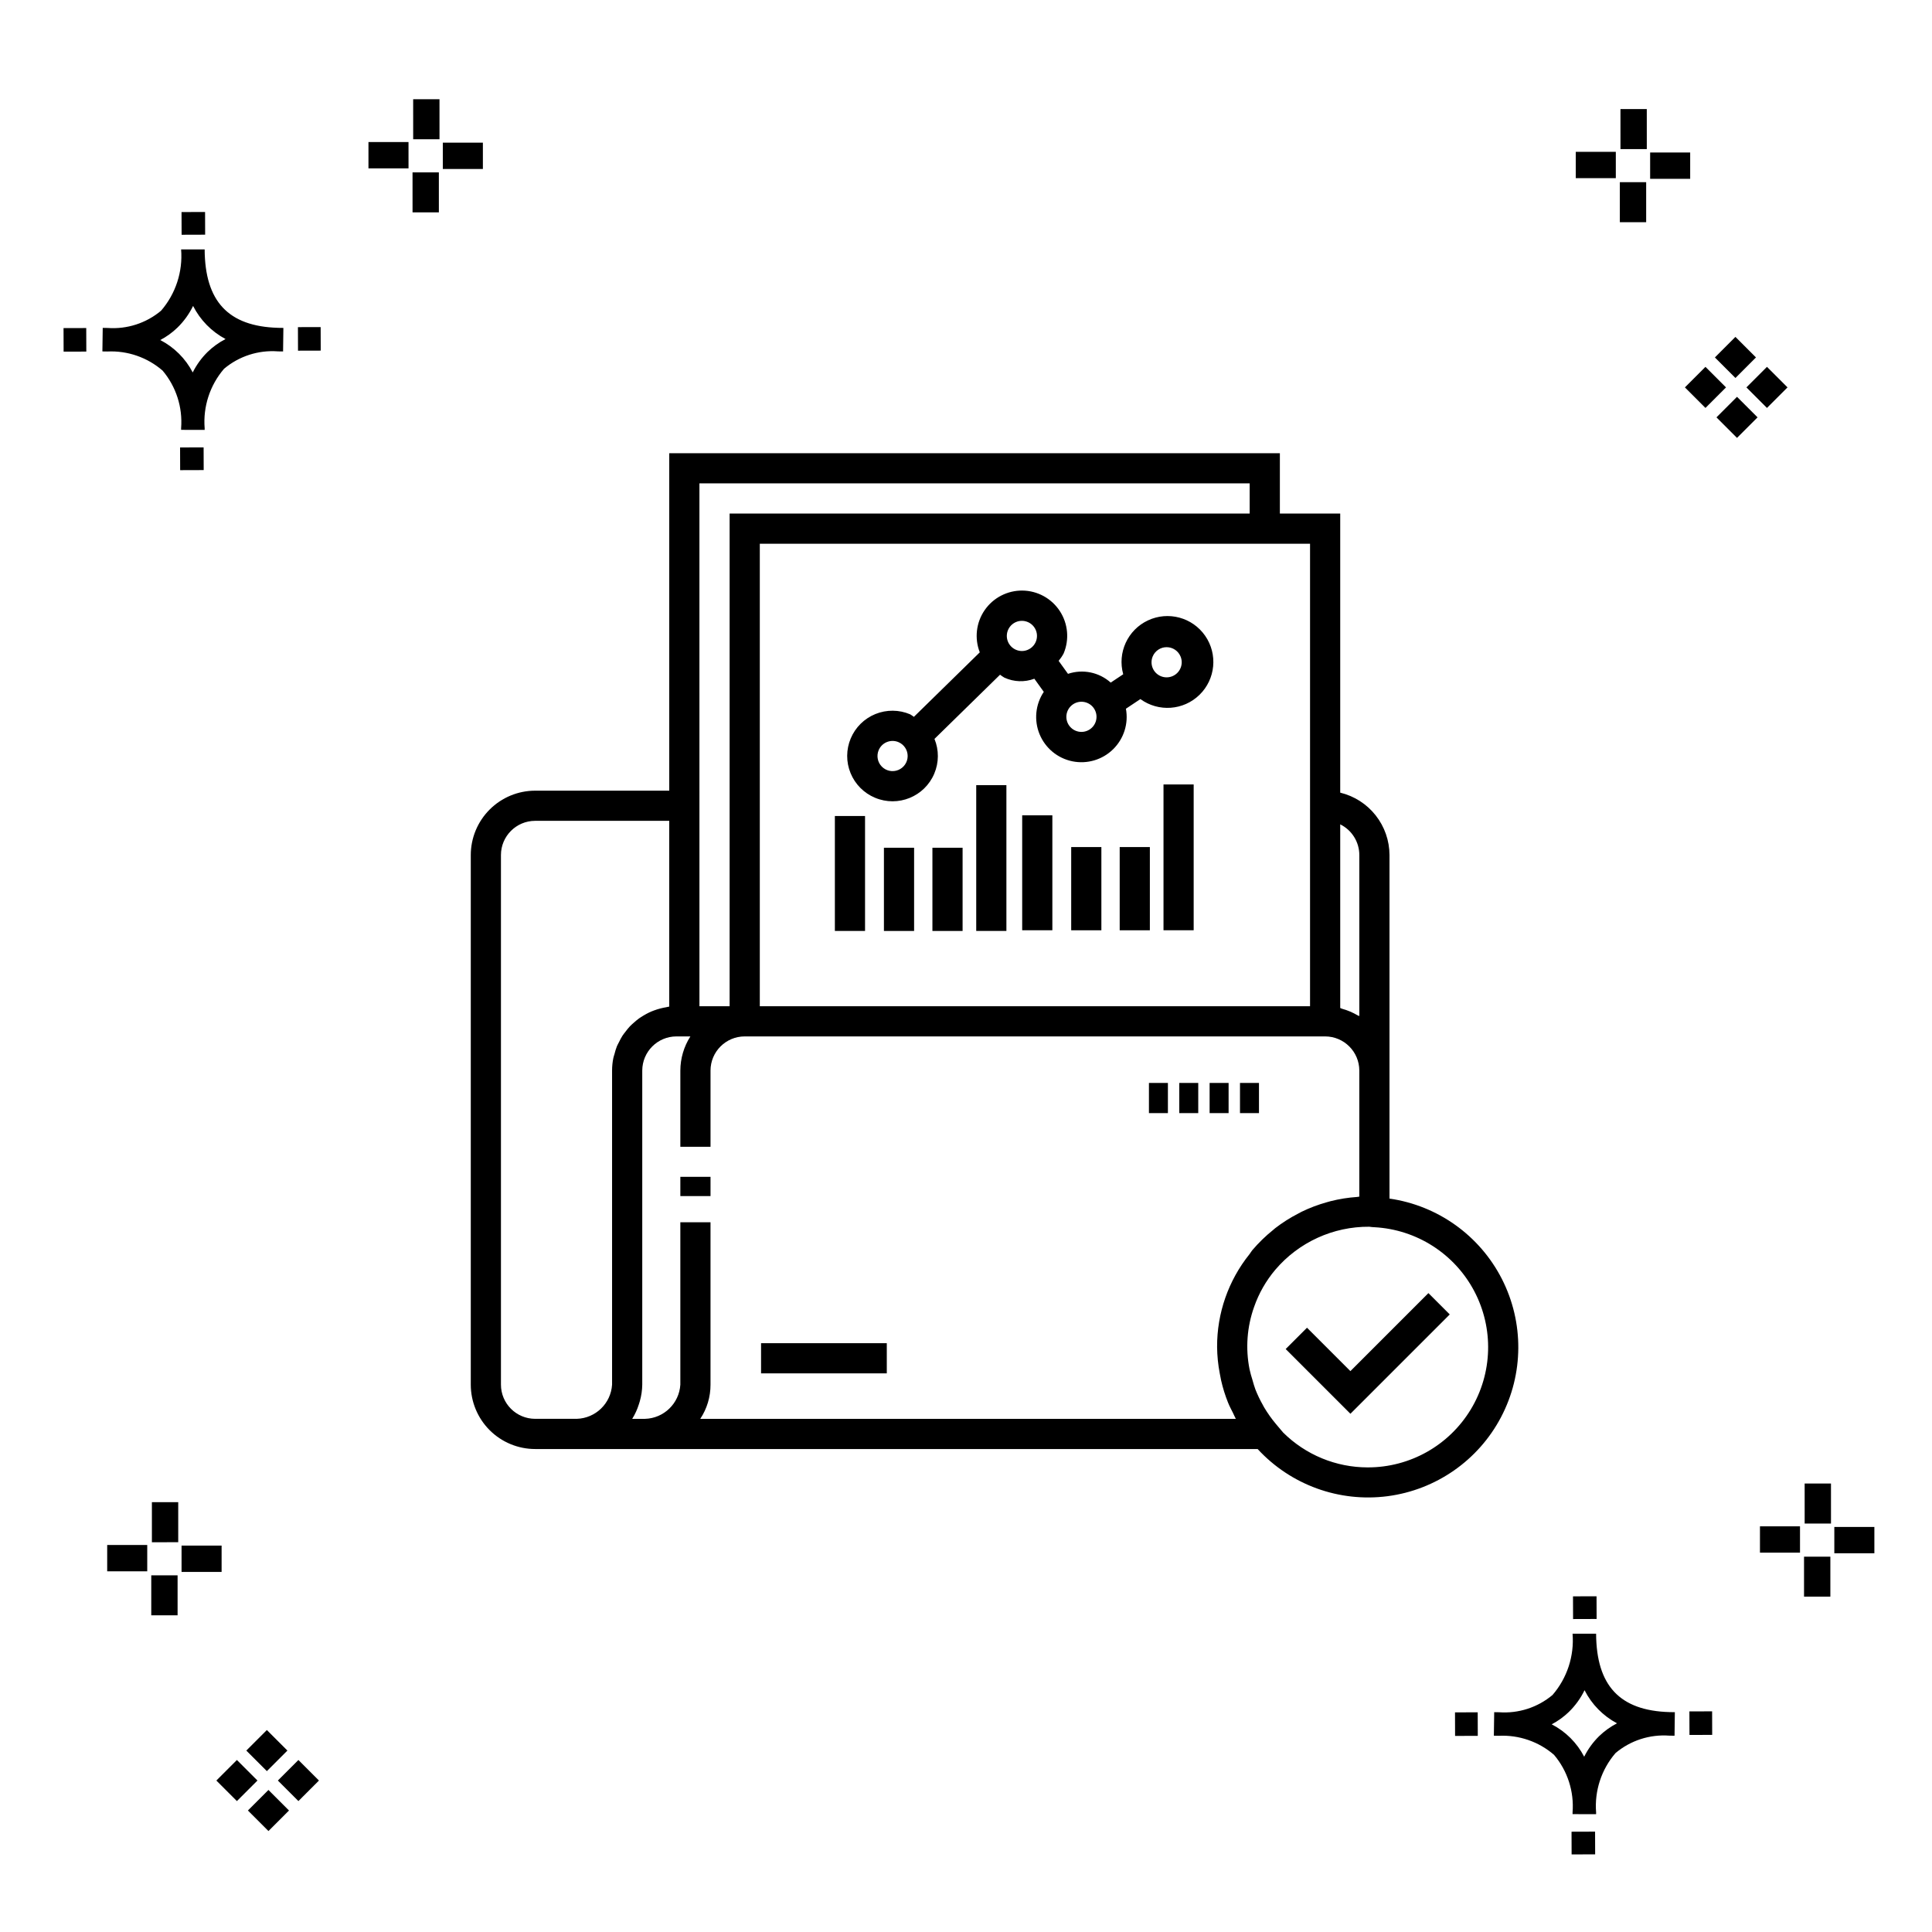 <?xml version="1.0" encoding="UTF-8"?>
<!-- Uploaded to: ICON Repo, www.svgrepo.com, Generator: ICON Repo Mixer Tools -->
<svg fill="#000000" width="800px" height="800px" version="1.1" viewBox="144 144 512 512" xmlns="http://www.w3.org/2000/svg">
 <g>
  <path d="m197.96 262.56 0.02 6.016-6.238 0.02-0.02-6.016zm19.738-31.68c0.434 0.023 0.93 0.008 1.402 0.02l-0.082 6.238c-0.449 0.008-0.93-0.004-1.387-0.02v-0.004c-5.172-0.379-10.285 1.277-14.254 4.617-3.746 4.352-5.598 10.023-5.141 15.75v0.449l-6.238-0.016v-0.445c0.434-5.535-1.328-11.02-4.914-15.262-4.047-3.504-9.285-5.316-14.633-5.055h-0.004c-0.434 0-0.867-0.008-1.312-0.02l0.09-6.238c0.441 0 0.879 0.008 1.309 0.02h-0.004c5.129 0.375 10.203-1.266 14.148-4.566 3.879-4.484 5.797-10.34 5.32-16.254l6.238 0.008c0.074 13.766 6.266 20.395 19.461 20.777zm-13.922 2.969h-0.004c-3.703-1.969-6.707-5.031-8.602-8.773-1.043 2.148-2.453 4.098-4.164 5.762-1.352 1.301-2.879 2.406-4.539 3.277 3.691 1.902 6.699 4.902 8.609 8.586 1.004-2.019 2.336-3.856 3.945-5.438 1.41-1.363 3.008-2.516 4.75-3.414zm-42.938-2.898 0.02 6.238 6.016-0.016-0.02-6.238zm68.137-0.273-6.019 0.016 0.02 6.238 6.019-0.016zm-30.609-24.484-0.02-6.016-6.238 0.02 0.02 6.016zm405.96 42.965 5.445 5.445-5.445 5.445-5.445-5.445zm7.941-7.941 5.445 5.445-5.445 5.445-5.445-5.445zm-16.301 0 5.445 5.445-5.445 5.445-5.445-5.445zm7.941-7.941 5.445 5.445-5.441 5.449-5.445-5.445zm-11.992-41.891h-10.613v-6.977h10.613zm-19.707-0.168h-10.613v-6.977h10.613zm8.043 11.668h-6.977v-10.602h6.977zm0.168-19.375h-6.977l-0.004-10.613h6.977zm-308.45 5.273h-10.617v-6.977h10.617zm-19.707-0.168h-10.617v-6.977h10.613zm8.043 11.664h-6.977l-0.004-10.598h6.977zm0.168-19.375h-6.977l-0.004-10.613h6.977zm300 448.52 0.02 6.016 6.238-0.02-0.02-6.016zm25.977-31.699c0.438 0.023 0.93 0.008 1.402 0.02l-0.082 6.238c-0.449 0.008-0.93-0.004-1.387-0.02-5.172-0.379-10.289 1.277-14.254 4.617-3.75 4.352-5.602 10.023-5.144 15.75v0.449l-6.238-0.016v-0.445c0.438-5.539-1.328-11.023-4.91-15.266-4.047-3.504-9.289-5.312-14.633-5.051h-0.004c-0.434 0-0.867-0.008-1.312-0.02l0.09-6.238c0.441 0 0.879 0.008 1.309 0.02h-0.004c5.129 0.371 10.203-1.266 14.145-4.566 3.879-4.484 5.797-10.34 5.32-16.254l6.238 0.008c0.074 13.762 6.266 20.395 19.461 20.773zm-13.922 2.969-0.004 0.004c-3.703-1.969-6.707-5.031-8.602-8.773-1.043 2.148-2.453 4.098-4.168 5.762-1.352 1.301-2.879 2.406-4.539 3.277 3.691 1.902 6.699 4.898 8.609 8.586 1.004-2.019 2.34-3.859 3.945-5.438 1.41-1.363 3.012-2.516 4.754-3.414zm-42.938-2.898 0.02 6.238 6.016-0.016-0.02-6.238zm68.137-0.273-6.019 0.016 0.02 6.238 6.019-0.016zm-30.609-24.48-0.02-6.016-6.238 0.02 0.02 6.016zm73.609-17.414-10.613 0.004v-6.977h10.613zm-19.707-0.164h-10.613v-6.977h10.613zm8.043 11.664h-6.977v-10.598h6.977zm0.168-19.375h-6.977l-0.004-10.613h6.977zm-414.09 70.602 5.445 5.445-5.445 5.445-5.445-5.445zm7.941-7.941 5.445 5.445-5.445 5.445-5.445-5.445zm-16.301 0 5.445 5.445-5.445 5.445-5.445-5.445zm7.941-7.941 5.445 5.445-5.445 5.445-5.445-5.445zm-11.996-41.895h-10.613v-6.973h10.613zm-19.707-0.164h-10.613v-6.977h10.613zm8.043 11.664h-6.977v-10.598h6.977zm0.168-19.375-6.977 0.004v-10.617h6.977z"/>
  <path d="m345.69 499.96h33.32v7.996h-33.32z"/>
  <path d="m456.52 430.99h5.027v7.996h-5.027z"/>
  <path d="m448.48 430.99h5.027v7.996h-5.027z"/>
  <path d="m464.56 430.99h5.031v7.996h-5.031z"/>
  <path d="m472.61 430.99h5.031v7.996h-5.031z"/>
  <path d="m324.3 455.87h7.996v5.102h-7.996z"/>
  <path d="m414.89 360.07h7.996v30.457h-7.996z"/>
  <path d="m427.88 368.48h7.996v22.055h-7.996z"/>
  <path d="m440.73 368.48h7.996v22.055h-7.996z"/>
  <path d="m452.34 351.89h7.996v38.637h-7.996z"/>
  <path d="m365.25 360.25h7.996v30.461h-7.996z"/>
  <path d="m378.25 368.66h7.996v22.055h-7.996z"/>
  <path d="m391.1 368.66h7.996v22.055h-7.996z"/>
  <path d="m402.71 352.07h7.996v38.637h-7.996z"/>
  <path d="m375.89 355.41c6.106 2.566 13.133-0.297 15.707-6.398v-0.008c1.242-2.93 1.262-6.234 0.051-9.18l-0.004-0.004 17.375-17.012h0.004c0.363 0.277 0.746 0.535 1.141 0.77 2.504 1.156 5.363 1.262 7.949 0.293l2.5 3.477c-2.215 3.32-2.637 7.523-1.121 11.215 1.52 3.691 4.769 6.387 8.68 7.188 3.91 0.805 7.961-0.391 10.809-3.184 2.852-2.793 4.125-6.82 3.398-10.746l3.844-2.562-0.004 0.004c4.801 3.492 11.422 3.016 15.668-1.133 4.246-4.148 4.879-10.758 1.496-15.637-3.383-4.879-9.793-6.602-15.168-4.078-5.375 2.519-8.145 8.555-6.551 14.273l-3.312 2.207c-3.082-2.754-7.406-3.641-11.324-2.32l-2.477-3.441c0.504-0.605 0.949-1.262 1.32-1.957 1.555-3.68 1.18-7.891-1.004-11.234-2.184-3.344-5.887-5.383-9.879-5.438-3.996-0.051-7.754 1.883-10.027 5.168-2.273 3.285-2.762 7.484-1.309 11.203l-17.461 17.094c-0.32-0.242-0.652-0.465-0.996-0.672-2.934-1.246-6.242-1.27-9.199-0.074-2.953 1.199-5.309 3.527-6.543 6.465-1.238 2.938-1.254 6.246-0.043 9.195 1.207 2.953 3.539 5.301 6.481 6.527zm73.59-37.453c0.629-1.492 2.09-2.461 3.711-2.449 1.617 0.008 3.07 0.992 3.68 2.492 0.402 0.977 0.395 2.078-0.02 3.051v0.004c-0.855 2.035-3.199 2.992-5.234 2.137-2.039-0.855-2.992-3.199-2.137-5.234zm-18.875 12.016v-0.004c0.527 0 1.051 0.109 1.539 0.312 1.891 0.797 2.871 2.898 2.266 4.863-0.605 1.961-2.598 3.144-4.609 2.738-2.016-0.41-3.391-2.277-3.184-4.32 0.211-2.043 1.934-3.598 3.988-3.594zm-19.473-19v-0.004c0.516-1.23 1.617-2.117 2.926-2.371 1.312-0.25 2.66 0.168 3.598 1.117 0.941 0.949 1.344 2.305 1.074 3.609-0.266 1.309-1.172 2.398-2.406 2.902-0.98 0.406-2.086 0.398-3.062-0.02-0.977-0.41-1.75-1.195-2.152-2.176-0.398-0.984-0.391-2.086 0.023-3.062zm-34.277 31.836v-0.004c0.406-0.98 1.191-1.754 2.176-2.156 0.48-0.191 0.992-0.293 1.512-0.297 0.531 0.004 1.062 0.109 1.551 0.316 1.492 0.629 2.457 2.094 2.445 3.711-0.008 1.617-0.992 3.066-2.488 3.676-1.496 0.613-3.215 0.262-4.352-0.887-1.137-1.152-1.469-2.871-0.844-4.363z"/>
  <path d="m512.23 461.63v-91.039c-0.012-3.82-1.301-7.523-3.672-10.523-2.367-3-5.672-5.113-9.387-6.008v-73.965h-15.992v-15.992h-161.82v89.434h-35.543c-4.523 0.004-8.859 1.805-12.055 5.004-3.195 3.195-4.996 7.531-5 12.051v140.36c0.004 4.519 1.805 8.855 5 12.055 3.195 3.195 7.531 4.996 12.055 5h191.47c8.766 9.516 21.605 14.176 34.434 12.5 12.824-1.68 24.039-9.484 30.062-20.93 6.027-11.445 6.113-25.105 0.238-36.629-5.879-11.523-16.992-19.473-29.793-21.312zm-7.996-91.039v42.676c-0.129-0.082-0.297-0.102-0.426-0.18h-0.004c-1.309-0.773-2.715-1.367-4.18-1.766-0.16-0.043-0.289-0.152-0.453-0.191v-48.668c3.098 1.527 5.059 4.68 5.062 8.129zm-13.059-82.5v122.57h-145.82v-122.57zm-161.82-15.992h145.82v7.996h-137.82v130.57h-7.996l-0.004-138.56zm-52.598 238.85v-140.36c0.004-4.996 4.055-9.051 9.055-9.059h35.543v49.23c-0.281 0.031-0.543 0.125-0.82 0.172-0.484 0.078-0.957 0.176-1.43 0.297-0.586 0.148-1.16 0.328-1.727 0.535-0.449 0.164-0.887 0.336-1.316 0.539h0.004c-0.539 0.258-1.062 0.543-1.57 0.852-0.402 0.242-0.797 0.48-1.176 0.754v0.004c-0.48 0.355-0.938 0.734-1.379 1.137-0.344 0.305-0.688 0.602-1.008 0.934-0.41 0.449-0.797 0.918-1.16 1.41-0.273 0.355-0.559 0.695-0.805 1.07-0.336 0.543-0.641 1.102-0.914 1.68-0.191 0.383-0.41 0.746-0.574 1.141h0.004c-0.258 0.672-0.473 1.359-0.641 2.059-0.094 0.352-0.23 0.684-0.301 1.047v-0.004c-0.223 1.094-0.336 2.207-0.336 3.324v83.234c-0.309 4.984-4.367 8.91-9.355 9.059h-11.039c-5-0.008-9.051-4.059-9.055-9.059zm194.75 9.059h-141.93c1.781-2.684 2.727-5.836 2.715-9.059v-43.043h-7.996v43.043c-0.309 4.984-4.367 8.914-9.359 9.059h-3.394c0.746-1.203 1.336-2.492 1.758-3.844 0.09-0.273 0.176-0.539 0.254-0.816 0.41-1.43 0.629-2.91 0.648-4.398v-83.234c0.008-5 4.059-9.051 9.059-9.055h3.695c-1.73 2.703-2.652 5.844-2.66 9.055v20.199h7.996v-20.199c0.004-5 4.059-9.051 9.055-9.055h153.82c5 0.004 9.055 4.055 9.062 9.055v33.398c-0.195 0.012-0.379 0.078-0.574 0.09-2.371 0.164-4.723 0.535-7.027 1.117-0.359 0.09-0.707 0.195-1.062 0.297-2.285 0.641-4.508 1.48-6.641 2.516-0.293 0.145-0.57 0.309-0.859 0.461-2.164 1.109-4.219 2.414-6.141 3.898-0.18 0.141-0.34 0.301-0.52 0.445-2.004 1.605-3.848 3.398-5.512 5.352l-0.031 0.031-0.008 0.012-0.004 0.004c-0.27 0.32-0.465 0.707-0.723 1.035-5.598 6.969-8.629 15.652-8.586 24.59 0.023 2.363 0.262 4.719 0.711 7.039 0.105 0.598 0.211 1.188 0.344 1.773 0.457 2.023 1.074 4.008 1.844 5.93 0.387 0.965 0.875 1.859 1.332 2.781 0.254 0.504 0.453 1.027 0.73 1.523zm34.953 12.867h-0.004c-8.398 0-16.457-3.324-22.418-9.246l-1.859-2.203 0.004 0.004c-1.18-1.398-2.238-2.894-3.176-4.465-0.125-0.211-0.23-0.43-0.352-0.645h0.004c-0.754-1.324-1.41-2.699-1.969-4.117-0.293-0.77-0.504-1.57-0.738-2.367h0.004c-0.32-0.977-0.594-1.969-0.816-2.969-1.098-5.519-0.676-11.23 1.211-16.527 1.258-3.606 3.164-6.945 5.633-9.859 6.207-7.289 15.324-11.453 24.895-11.383 0.387 0.055 0.773 0.102 1.168 0.121l0.199 0.008c11.164 0.605 21.195 7.019 26.426 16.902 5.231 9.883 4.894 21.781-0.883 31.355-5.777 9.57-16.148 15.414-27.332 15.391z"/>
  <path d="m501.87 507.36-11.5-11.5-5.652 5.652 17.152 17.152 26.328-26.324-5.656-5.652z"/>
 </g>
</svg>